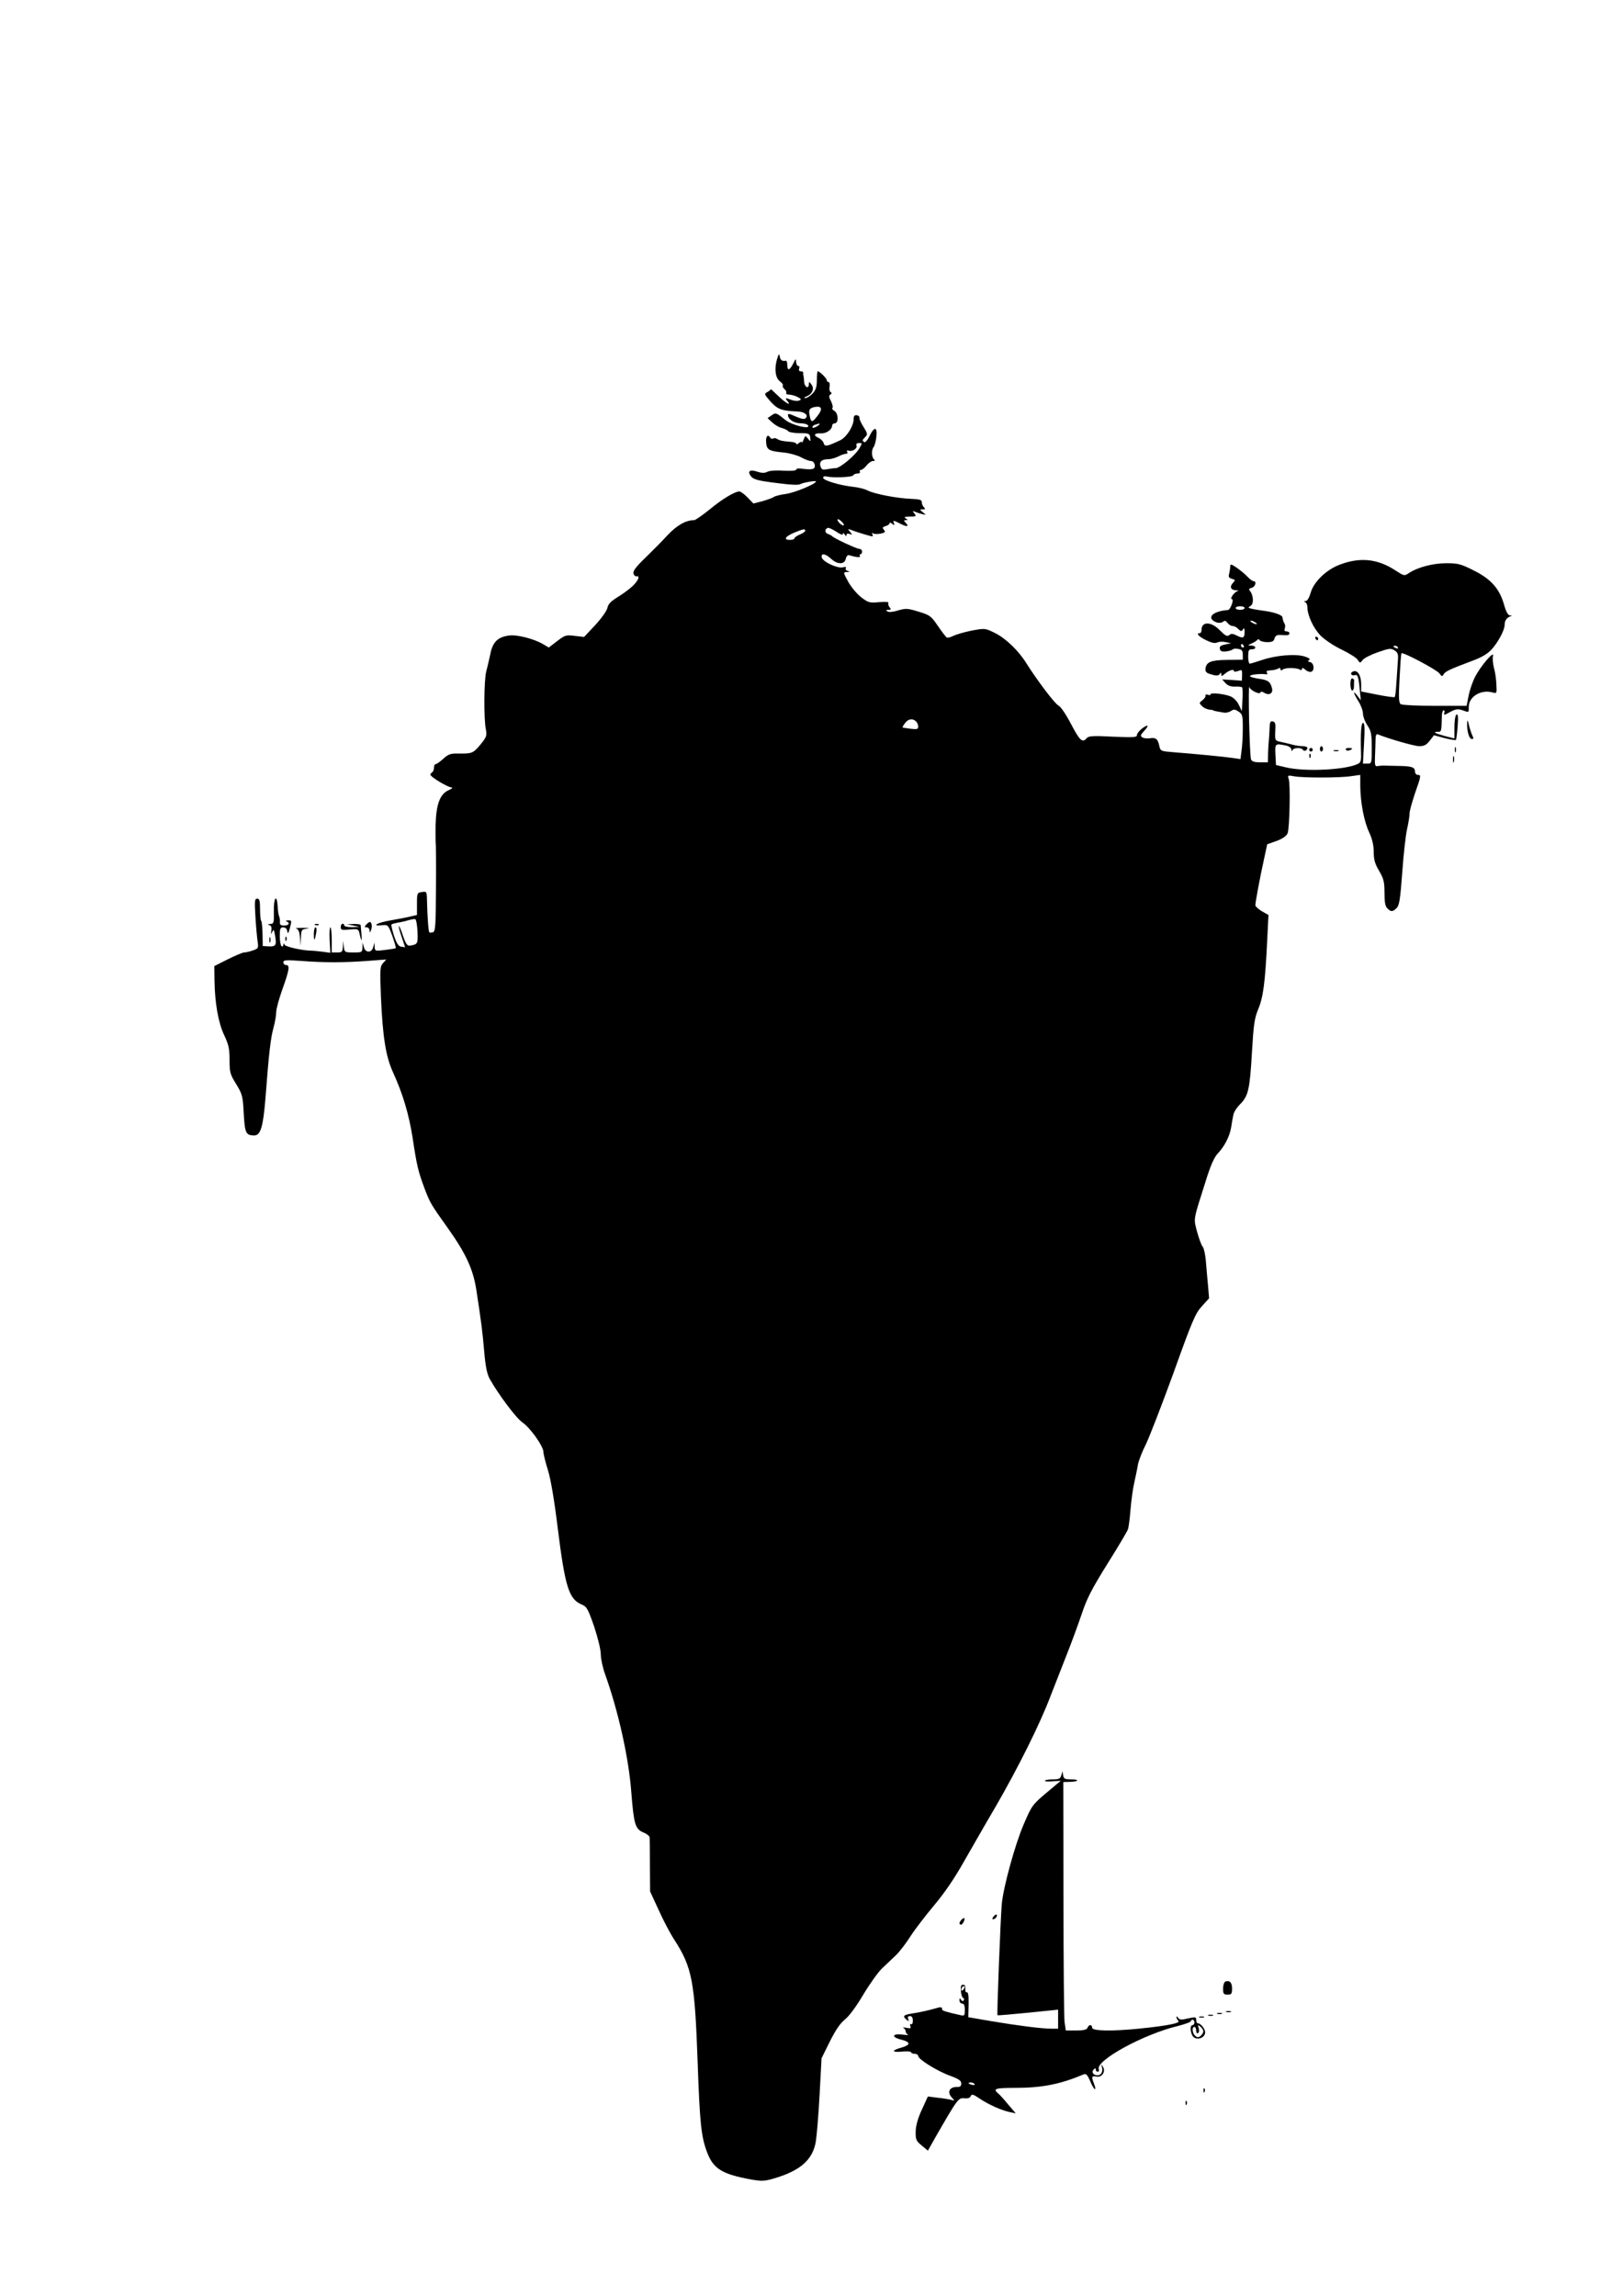  <svg version="1.0" xmlns="http://www.w3.org/2000/svg"
 width="905pt" height="1280pt" viewBox="0 0 905 1280"
 preserveAspectRatio="xMidYMid meet"><g transform="translate(0,1280) scale(0.1,-0.1)"
fill="#000000" stroke="none">
<path d="M4332 10795 c-15 -53 -8 -104 18 -122 11 -8 18 -18 15 -23 -3 -4 2
-13 10 -20 8 -7 12 -16 9 -21 -3 -5 5 -9 18 -9 13 -1 34 -7 47 -14 20 -11 21
-14 7 -19 -9 -4 -28 -2 -42 3 -34 13 -39 13 -24 -5 27 -32 -9 -13 -51 28 -24
23 -43 40 -41 38 1 -3 -7 -10 -18 -16 -20 -11 -20 -12 17 -54 39 -43 61 -51
148 -55 41 -1 65 -20 47 -38 -7 -7 -25 -3 -55 10 -38 17 -45 18 -43 5 4 -24
36 -43 72 -43 18 0 36 -5 40 -12 15 -24 -89 1 -126 30 -52 42 -55 43 -78 26
l-22 -15 27 -25 c14 -13 38 -27 52 -30 14 -4 31 -11 36 -18 6 -6 35 -11 65
-11 51 0 55 -2 58 -25 2 -24 2 -24 -12 -6 -15 19 -16 18 -25 -5 -5 -13 -10
-20 -10 -15 -1 5 -8 3 -16 -4 -8 -7 -15 -9 -15 -4 0 5 -15 10 -33 11 -43 3
-59 7 -74 16 -7 5 -17 6 -22 2 -5 -3 -12 -1 -16 5 -13 22 -26 8 -23 -26 3 -42
15 -49 100 -57 30 -3 73 -15 94 -26 21 -12 46 -21 55 -21 22 0 32 -37 12 -44
-8 -3 -32 -3 -54 0 -24 4 -39 3 -39 -4 0 -6 -27 -8 -70 -6 -40 3 -79 0 -91 -6
-14 -8 -30 -8 -55 0 -43 15 -59 3 -36 -26 13 -16 38 -23 112 -33 114 -15 152
-17 165 -9 15 8 85 20 85 14 0 -14 -121 -64 -170 -70 -30 -4 -60 -12 -66 -17
-6 -5 -35 -15 -62 -23 l-51 -13 -33 34 c-17 18 -38 33 -45 33 -26 0 -96 -42
-167 -101 -40 -32 -78 -59 -86 -59 -46 0 -95 -28 -148 -84 -31 -34 -88 -91
-125 -127 -48 -46 -68 -72 -65 -85 2 -10 10 -18 16 -17 23 5 12 -23 -20 -54
-18 -17 -56 -45 -84 -62 -38 -23 -53 -39 -57 -60 -4 -17 -33 -58 -68 -96 l-62
-66 -52 6 c-48 6 -54 5 -98 -29 l-47 -36 -32 19 c-51 30 -146 54 -189 48 -63
-8 -92 -36 -105 -104 -7 -32 -17 -76 -23 -98 -12 -46 -14 -260 -2 -320 7 -37
4 -44 -30 -86 -41 -49 -47 -51 -124 -50 -43 1 -56 -4 -83 -29 -18 -16 -37 -30
-43 -30 -5 0 -9 -9 -9 -19 0 -11 -4 -23 -10 -26 -5 -3 -10 -10 -10 -14 0 -12
98 -71 118 -71 9 -1 2 -7 -16 -15 -49 -22 -70 -78 -73 -195 -1 -52 0 -99 1
-105 1 -5 2 -117 1 -248 -1 -204 -3 -238 -16 -244 -9 -3 -18 -3 -21 -1 -5 6
-11 86 -13 176 -1 52 -2 53 -28 49 -27 -4 -28 -6 -28 -66 l0 -62 -35 -8 c-19
-5 -70 -15 -112 -22 -76 -13 -111 -34 -46 -27 32 3 33 1 56 -61 12 -35 21 -65
19 -67 -2 -2 -29 -6 -60 -10 -55 -7 -57 -6 -58 17 l-1 24 -7 -25 c-4 -16 -14
-25 -26 -25 -12 0 -22 9 -26 25 l-7 25 -1 -27 c-1 -27 -3 -28 -50 -28 -49 0
-50 1 -54 33 l-4 32 -1 -32 c-2 -30 -5 -33 -32 -33 l-30 0 0 70 c0 39 -4 70
-8 70 -4 0 -6 -32 -4 -71 l4 -71 -43 6 c-24 3 -53 6 -64 6 -50 1 -139 21 -147
32 -6 11 -8 10 -8 0 0 -7 -4 -10 -10 -7 -5 3 -10 28 -10 56 0 42 3 49 19 49
13 0 21 -8 23 -22 3 -17 6 -12 15 20 10 40 10 42 -11 41 -11 0 -15 -3 -8 -6
21 -8 13 -23 -14 -23 -18 0 -25 5 -23 18 1 9 -1 24 -4 32 -4 8 -8 35 -9 60 -5
71 -23 43 -21 -32 1 -63 0 -68 -20 -69 -15 -1 -17 -3 -6 -6 11 -3 15 -12 12
-31 -3 -23 -2 -24 5 -7 8 17 10 13 16 -22 9 -53 4 -61 -36 -59 l-33 2 -1 67
c-1 37 -4 71 -8 74 -3 3 -6 33 -6 65 0 46 -3 58 -16 58 -14 0 -15 -13 -10 -97
3 -54 9 -117 12 -139 6 -40 5 -42 -27 -53 -17 -6 -39 -11 -48 -11 -9 0 -50
-18 -91 -38 l-75 -38 1 -80 c2 -127 21 -235 54 -305 25 -53 30 -76 30 -139 0
-69 3 -79 37 -134 34 -56 37 -66 42 -163 6 -110 12 -123 59 -123 35 0 49 48
62 205 19 252 29 339 45 395 8 30 15 69 15 87 0 18 16 76 35 129 38 106 43
134 20 134 -8 0 -15 7 -15 15 0 13 14 14 98 8 125 -10 240 -10 372 0 l104 8
-18 -20 c-17 -19 -18 -34 -12 -188 10 -225 27 -331 66 -418 56 -122 90 -236
111 -370 23 -153 31 -186 66 -280 31 -81 34 -87 131 -223 99 -139 140 -227
158 -343 29 -188 34 -231 44 -344 7 -84 16 -126 31 -153 49 -87 147 -218 182
-242 43 -29 117 -133 117 -164 0 -11 11 -57 25 -101 16 -51 36 -169 55 -325
41 -327 62 -395 133 -425 29 -12 35 -23 70 -123 21 -64 37 -129 37 -155 0 -25
11 -76 25 -114 72 -201 131 -463 145 -653 14 -179 22 -206 65 -225 19 -7 36
-20 37 -27 1 -7 2 -78 2 -158 l1 -145 48 -104 c26 -58 65 -132 87 -165 99
-154 114 -229 130 -681 12 -343 20 -417 52 -502 35 -94 83 -124 248 -154 56
-10 74 -9 122 5 149 43 220 104 237 207 5 30 15 146 21 259 l11 205 46 93 c32
64 57 101 84 123 23 18 63 72 101 136 35 59 82 125 105 148 24 22 59 56 79 75
20 19 57 67 82 107 26 40 85 116 130 170 55 65 112 147 166 243 46 80 124 217
176 305 128 221 250 466 308 620 28 72 69 177 92 235 23 58 59 155 80 217 30
91 57 143 144 283 59 94 111 181 115 193 5 12 11 63 15 112 4 50 13 117 21
150 7 33 17 78 20 99 4 22 24 74 45 115 20 42 90 222 155 401 104 290 121 329
157 368 l40 44 -6 71 c-4 40 -9 101 -12 137 -3 36 -11 72 -18 80 -7 8 -21 46
-31 83 -20 77 -23 58 47 279 28 91 48 135 68 157 37 38 67 96 75 146 3 22 9
53 12 68 2 16 20 43 38 61 46 46 54 83 66 290 9 154 14 189 35 240 28 66 39
152 50 383 l7 142 -37 21 c-20 12 -36 27 -36 33 0 18 27 162 48 256 l18 84 53
19 c35 13 55 28 61 43 11 29 16 273 6 302 -7 21 -5 22 31 15 51 -9 255 -9 318
1 l50 7 0 -62 c1 -93 21 -198 50 -259 17 -37 25 -72 25 -109 0 -43 7 -66 30
-105 25 -43 30 -60 30 -122 0 -52 4 -76 16 -87 20 -21 30 -20 52 2 15 15 20
50 31 197 7 99 19 208 27 243 8 35 14 74 14 88 0 13 14 63 30 111 35 99 35
103 15 103 -8 0 -15 9 -15 19 0 24 -18 30 -95 31 -33 1 -69 1 -80 2 -11 0 -27
-2 -35 -3 -12 -3 -15 6 -13 51 1 30 3 72 3 93 0 27 4 37 13 33 61 -25 204 -66
231 -66 27 0 40 7 58 30 l24 31 59 -16 c32 -8 61 -13 63 -10 3 2 7 37 10 76 4
53 2 70 -7 65 -6 -4 -11 -34 -11 -70 l0 -63 -51 13 c-57 15 -73 24 -42 24 21
0 21 1 23 93 1 15 5 27 10 27 5 0 7 -7 3 -16 -4 -12 2 -11 32 6 31 17 43 19
68 11 39 -14 37 -15 37 18 0 57 67 98 131 81 25 -7 26 -7 23 44 -1 29 -7 71
-14 94 -6 24 -8 53 -5 65 9 35 -71 -59 -100 -117 -14 -27 -30 -74 -36 -105
l-11 -56 -176 0 c-97 0 -183 4 -191 9 -11 7 -13 34 -7 145 4 74 8 137 11 139
8 8 197 -92 211 -112 13 -18 16 -19 24 -5 9 16 35 28 160 75 52 19 85 39 107
63 37 41 73 108 73 137 0 23 10 39 30 47 13 5 13 6 -1 6 -10 1 -21 20 -32 59
-25 89 -72 143 -168 191 -73 37 -89 41 -154 41 -74 0 -159 -22 -209 -55 -25
-17 -27 -16 -72 13 -101 67 -200 78 -316 33 -75 -29 -144 -97 -160 -157 -8
-27 -18 -44 -28 -45 -10 0 -11 -2 -2 -6 6 -2 12 -15 12 -27 0 -46 33 -117 73
-159 24 -24 75 -58 119 -79 43 -21 83 -46 89 -57 12 -19 13 -19 28 0 9 11 47
30 85 43 63 22 71 23 92 10 20 -13 22 -22 18 -67 -2 -29 -5 -83 -8 -120 -2
-37 -6 -70 -9 -73 -2 -3 -46 3 -96 13 l-91 18 0 41 c0 48 -20 80 -44 71 -10
-4 -15 -11 -11 -16 3 -6 12 -8 20 -5 16 6 21 -11 28 -90 l5 -50 -19 25 c-27
35 -23 15 6 -31 14 -22 25 -53 25 -68 0 -16 11 -45 24 -65 21 -31 25 -47 25
-125 0 -88 0 -89 -24 -89 l-25 0 6 113 c5 82 3 114 -5 114 -11 0 -15 -52 -12
-162 2 -46 -1 -59 -16 -66 -65 -34 -295 -46 -403 -20 l-55 13 -3 58 c-3 62 -2
63 57 51 19 -4 31 -13 32 -23 0 -10 2 -11 6 -3 6 14 49 16 58 2 7 -12 25 -4
25 11 0 5 -12 9 -26 9 -15 0 -43 4 -63 10 -20 5 -49 12 -64 15 -27 6 -28 8
-26 58 3 42 0 53 -14 55 -14 3 -17 -5 -18 -45 -1 -26 -3 -55 -4 -63 -1 -8 -3
-39 -4 -67 l-1 -53 -44 0 c-31 0 -46 5 -50 16 -4 9 -8 107 -11 218 -2 110 -2
194 1 186 6 -19 58 -44 62 -31 2 7 10 6 21 -1 27 -17 51 -4 44 24 -9 38 -23
47 -74 54 -27 4 -49 10 -49 15 0 8 56 14 89 10 7 -2 10 2 6 8 -6 11 -3 12 33
15 9 1 23 5 30 9 7 5 12 3 12 -4 0 -8 4 -8 13 -2 14 12 76 11 95 0 7 -5 12 -3
12 4 0 8 7 6 19 -5 10 -9 25 -14 33 -11 20 8 15 49 -7 54 -13 2 -15 5 -5 11 8
5 0 12 -25 20 -50 16 -161 7 -239 -20 -33 -11 -63 -20 -68 -20 -4 0 -8 18 -8
40 0 33 3 40 20 40 28 0 25 20 -2 21 -23 0 -22 1 2 12 14 6 28 15 31 20 4 5
10 4 13 -2 4 -6 23 -11 43 -11 27 0 36 5 40 21 4 14 13 20 32 19 14 -1 32 -2
39 -1 18 2 15 21 -4 21 -11 0 -14 5 -10 16 3 9 3 21 -1 27 -7 12 -9 17 -12 36
-2 13 -49 29 -106 36 -27 4 -59 9 -69 12 -17 5 -18 6 -3 15 19 10 17 58 -2 82
-9 11 -7 15 9 19 20 5 29 37 10 37 -6 0 -21 11 -34 25 -13 14 -40 36 -60 50
-31 21 -36 22 -36 7 0 -9 -3 -27 -6 -40 -5 -18 -2 -24 15 -29 20 -5 21 -7 5
-24 -19 -21 -11 -39 19 -40 13 -1 16 -3 7 -5 -18 -5 -45 -44 -31 -44 14 0 -8
-60 -22 -61 -88 -6 -124 -46 -63 -69 12 -4 26 -3 35 3 10 9 16 7 26 -6 7 -9
19 -17 28 -17 9 0 23 -7 32 -17 14 -14 18 -14 26 -2 6 10 9 7 9 -12 0 -36 -8
-40 -42 -23 -23 12 -33 13 -44 3 -11 -9 -21 -4 -52 27 -47 49 -102 51 -102 3
0 -10 -4 -19 -10 -19 -23 0 -7 -18 35 -39 31 -15 50 -19 62 -13 10 5 32 6 48
2 l30 -6 -33 -7 c-25 -5 -33 -11 -30 -24 2 -13 11 -17 33 -15 17 2 34 7 38 11
4 5 19 6 33 3 19 -3 24 -11 24 -32 l0 -28 -86 -1 c-91 -1 -117 -11 -122 -48
-2 -15 4 -24 20 -29 39 -13 52 -13 60 -1 6 9 8 8 8 -2 0 -12 3 -12 18 1 23 20
52 30 52 18 0 -6 9 -6 24 -1 21 9 23 7 22 -22 l-1 -32 -55 4 -55 3 19 -21 c12
-13 30 -20 52 -19 19 1 37 -1 40 -4 3 -3 4 -34 2 -69 l-3 -64 -17 35 c-9 20
-29 40 -45 47 -35 15 -113 23 -113 12 0 -5 -7 -6 -15 -2 -9 3 -15 1 -13 -5 2
-6 -6 -17 -17 -26 -19 -14 -19 -16 -3 -32 9 -10 27 -18 40 -20 13 -1 23 -3 23
-4 0 -2 9 -4 20 -6 11 -2 29 -5 40 -7 11 -2 28 2 39 9 15 11 23 10 42 -3 22
-14 24 -22 24 -93 0 -42 -3 -99 -7 -125 l-6 -47 -41 6 c-46 7 -213 23 -328 32
-76 6 -77 6 -84 37 -8 38 -20 47 -54 41 -14 -2 -32 0 -40 5 -12 8 -11 13 8 34
31 33 27 42 -8 17 -16 -12 -30 -29 -30 -37 0 -14 -16 -15 -134 -10 -112 6
-136 4 -146 -8 -24 -29 -39 -14 -87 77 -28 54 -57 97 -70 104 -20 9 -117 137
-181 238 -42 68 -114 137 -172 166 -56 28 -57 28 -129 15 -40 -8 -86 -21 -103
-29 -17 -9 -34 -13 -39 -10 -5 3 -27 32 -49 64 -38 56 -45 61 -108 80 -61 19
-71 19 -114 7 -27 -9 -52 -11 -59 -6 -11 7 -10 9 5 9 15 0 16 3 6 15 -6 8 -9
18 -6 24 4 5 -16 7 -52 4 -54 -5 -60 -3 -101 28 -24 19 -56 58 -72 87 -28 52
-28 52 -6 53 17 1 18 2 4 6 -9 2 -14 9 -11 15 5 7 -1 9 -17 5 -30 -7 -113 32
-117 56 -5 25 21 21 52 -8 36 -33 74 -33 82 -1 3 14 11 23 17 21 42 -12 68
-15 62 -5 -3 5 -2 10 3 10 5 0 9 7 9 15 0 8 -7 15 -15 15 -15 0 -142 59 -152
71 -3 3 -13 9 -23 12 -19 7 -19 28 -1 34 6 2 27 -8 47 -21 22 -15 37 -21 37
-13 0 8 4 7 10 -3 6 -9 10 -11 10 -3 0 8 7 10 18 6 15 -6 16 -5 2 12 -14 17
-13 18 5 11 30 -12 109 -36 118 -36 5 0 5 5 1 12 -4 7 -3 8 5 4 6 -4 25 -4 42
-1 25 6 28 9 18 21 -10 12 -8 16 9 21 12 3 22 10 22 15 0 6 7 5 15 -2 13 -11
14 -10 9 5 -6 15 -2 15 35 -4 40 -21 53 -17 29 7 -9 9 -9 12 3 12 12 0 12 2
-1 10 -11 7 -5 10 24 10 35 0 37 2 25 17 -12 15 -12 16 6 9 11 -5 29 -10 40
-13 20 -4 20 -4 1 11 -19 16 -19 16 -1 16 15 0 16 3 7 12 -7 7 -12 19 -12 28
0 14 -12 17 -62 19 -76 3 -202 27 -241 47 -15 8 -51 17 -80 20 -74 8 -167 36
-167 50 0 8 8 11 23 7 36 -8 142 -3 145 7 2 6 13 10 23 10 11 0 17 5 14 10 -3
6 -1 10 5 10 7 0 21 11 32 25 11 14 27 25 36 25 10 0 13 3 7 8 -15 10 -17 53
-4 69 6 7 13 33 16 59 6 57 -13 57 -40 0 -10 -20 -22 -34 -27 -31 -13 8 -13
11 5 29 14 14 13 19 -10 56 -14 22 -24 45 -23 51 2 6 -5 13 -14 14 -13 2 -18
-4 -18 -22 0 -38 -39 -100 -74 -117 -74 -35 -87 -38 -93 -17 -2 10 -16 24 -29
30 -31 14 -24 27 13 25 30 -2 63 21 63 43 0 7 7 13 15 13 22 0 20 56 -2 69
-10 5 -15 13 -11 17 4 3 0 20 -8 37 -12 22 -13 31 -4 37 8 5 9 10 2 14 -6 3
-9 18 -6 31 2 14 0 25 -6 25 -5 0 -10 5 -10 11 0 10 -39 48 -50 49 -3 0 -5
-22 -5 -49 0 -39 -6 -55 -24 -75 -14 -14 -32 -26 -40 -25 -11 0 -8 3 6 9 33
13 45 43 28 66 -14 18 -14 18 -15 1 0 -28 -25 -14 -26 14 -1 13 -2 29 -4 34
-1 6 -2 13 -1 18 0 4 -6 7 -14 7 -9 0 -12 6 -9 15 4 8 1 15 -5 15 -6 0 -11 10
-12 23 0 19 -2 18 -16 -10 -20 -39 -33 -42 -33 -8 0 14 -3 24 -7 24 -22 -4
-32 3 -35 24 -3 18 -6 14 -16 -18z m226 -314 c-29 -38 -35 -38 -43 0 -8 35 -1
46 35 51 34 4 37 -15 8 -51z m12 -46 c0 -2 -9 -9 -20 -15 -12 -6 -20 -7 -20
-1 0 5 8 12 18 14 9 3 18 5 20 6 1 0 2 -1 2 -4z m221 -136 c-24 -40 -108 -109
-131 -109 -10 0 -31 -3 -48 -6 -25 -5 -31 -2 -37 16 -8 26 7 40 45 40 14 0 38
7 54 15 15 8 35 15 43 15 8 0 11 5 7 11 -4 7 -1 10 7 7 21 -8 51 11 45 28 -3
9 1 14 14 14 19 0 19 0 1 -31z m-86 -427 c-6 -7 -35 18 -35 31 0 5 9 2 20 -8
11 -10 18 -20 15 -23z m-215 -31 c0 -5 -13 -14 -30 -21 -16 -7 -30 -16 -30
-21 0 -5 -12 -9 -26 -9 -38 0 -25 20 26 41 52 21 60 22 60 10z m2450 -431 c0
-5 -11 -10 -25 -10 -14 0 -25 5 -25 10 0 6 11 10 25 10 14 0 25 -4 25 -10z
m60 -80 c8 -5 11 -10 5 -10 -5 0 -17 5 -25 10 -8 5 -10 10 -5 10 6 0 17 -5 25
-10z m-65 -130 c3 -5 1 -10 -4 -10 -6 0 -11 5 -11 10 0 6 2 10 4 10 3 0 8 -4
11 -10z m860 -10 c3 -6 -1 -7 -9 -4 -18 7 -21 14 -7 14 6 0 13 -4 16 -10z
m-2687 -412 c7 -7 12 -20 12 -29 0 -14 -7 -16 -42 -12 -24 3 -44 7 -45 7 -2 1
4 12 13 24 17 24 43 29 62 10z m-2780 -1171 c3 -69 1 -72 -42 -79 -15 -2 -23
9 -39 55 -10 32 -21 56 -23 54 -2 -2 5 -30 16 -61 l19 -57 -21 3 c-16 2 -26
17 -41 61 -10 32 -17 61 -14 63 3 3 18 7 34 10 15 2 42 8 58 13 17 5 35 8 40
7 6 -2 11 -33 13 -69z"/>
<path d="M7335 9240 c3 -5 8 -10 11 -10 2 0 4 5 4 10 0 6 -5 10 -11 10 -5 0
-7 -4 -4 -10z"/>
<path d="M7530 8986 c0 -20 5 -36 10 -36 6 0 10 11 10 25 0 14 0 28 1 32 0 4
-4 9 -10 11 -7 2 -11 -11 -11 -32z"/>
<path d="M8181 8769 c-2 -45 11 -89 26 -89 10 0 11 4 3 19 -5 11 -14 37 -19
58 -7 30 -9 33 -10 12z"/>
<path d="M7360 8625 c0 -8 4 -15 8 -15 5 0 9 7 9 15 0 8 -4 15 -9 15 -4 0 -8
-7 -8 -15z"/>
<path d="M8112 8620 c0 -14 2 -19 5 -12 2 6 2 18 0 25 -3 6 -5 1 -5 -13z"/>
<path d="M7300 8620 c0 -5 5 -10 10 -10 6 0 10 5 10 10 0 6 -4 10 -10 10 -5 0
-10 -4 -10 -10z"/>
<path d="M7505 8620 c3 -5 12 -7 20 -3 21 7 19 13 -6 13 -11 0 -18 -4 -14 -10z"/>
<path d="M7438 8613 c6 -2 18 -2 25 0 6 3 1 5 -13 5 -14 0 -19 -2 -12 -5z"/>
<path d="M7301 8584 c0 -11 3 -14 6 -6 3 7 2 16 -1 19 -3 4 -6 -2 -5 -13z"/>
<path d="M8102 8565 c0 -16 2 -22 5 -12 2 9 2 23 0 30 -3 6 -5 -1 -5 -18z"/>
<path d="M2042 7645 c-11 -12 -10 -15 3 -15 8 0 15 -8 16 -17 0 -15 2 -15 8 2
8 20 4 45 -8 45 -3 -1 -12 -7 -19 -15z"/>
<path d="M1758 7643 c7 -3 16 -2 19 1 4 3 -2 6 -13 5 -11 0 -14 -3 -6 -6z"/>
<path d="M1900 7631 c0 -16 6 -17 50 -13 47 4 49 3 55 -24 14 -60 15 -44 6 49
-1 4 -18 6 -38 6 l-38 -2 35 -7 35 -7 -42 -2 c-24 0 -43 4 -43 9 0 6 -4 10
-10 10 -5 0 -10 -8 -10 -19z"/>
<path d="M1652 7623 c12 -3 18 -18 21 -51 l3 -47 2 47 c2 45 3 47 35 51 18 2
8 4 -23 4 -30 0 -47 -1 -38 -4z"/>
<path d="M1750 7593 c0 -43 5 -41 13 5 4 18 2 32 -3 32 -6 0 -10 -16 -10 -37z"/>
<path d="M1502 7560 c0 -14 2 -19 5 -12 2 6 2 18 0 25 -3 6 -5 1 -5 -13z"/>
<path d="M1591 7564 c0 -11 3 -14 6 -6 3 7 2 16 -1 19 -3 4 -6 -2 -5 -13z"/>
<path d="M5918 2903 c-5 -19 -13 -23 -46 -23 -23 0 -43 -3 -45 -7 -3 -5 16 -6
41 -4 l47 3 -80 -67 c-77 -65 -82 -71 -126 -174 -50 -116 -114 -351 -123 -446
-7 -82 -28 -616 -24 -620 2 -2 78 5 171 14 l167 17 0 -53 0 -53 -38 0 c-54 0
-186 17 -335 42 l-128 22 2 70 c1 48 -2 70 -10 69 -6 -2 -10 7 -8 20 1 14 -3
22 -13 22 -11 0 -14 -9 -12 -35 1 -19 7 -37 12 -38 6 -2 7 -8 4 -14 -4 -6 -10
-5 -15 3 -7 11 -9 10 -9 -3 0 -10 7 -18 15 -18 10 0 15 -11 15 -35 0 -33 -2
-35 -27 -29 -76 17 -103 25 -100 32 3 10 -6 14 -23 9 -47 -14 -101 -26 -142
-32 -51 -8 -57 -15 -33 -35 13 -11 14 -10 9 4 -4 11 -1 16 10 16 11 0 16 -9
16 -26 0 -14 -4 -22 -10 -19 -6 3 -7 -1 -4 -10 5 -13 1 -15 -22 -10 -16 3 -23
2 -16 -1 6 -3 12 -12 12 -19 0 -7 6 -15 13 -18 6 -3 -7 -3 -29 0 -60 7 -66
-14 -9 -28 53 -13 54 -29 3 -44 -58 -16 -58 -28 0 -23 28 3 52 1 52 -3 0 -5 9
-9 20 -9 11 0 20 -6 20 -12 0 -19 107 -85 179 -111 47 -17 61 -27 61 -42 0
-16 -6 -21 -26 -20 -39 0 -53 -28 -29 -56 20 -22 20 -22 0 -16 -11 3 -45 9
-76 12 l-55 7 -33 -72 c-22 -47 -34 -88 -35 -122 -1 -46 2 -53 33 -79 l35 -29
44 78 c122 212 126 217 159 214 20 -2 32 2 36 12 5 13 13 11 50 -14 51 -34
118 -64 167 -75 l34 -7 -42 49 c-23 28 -48 56 -57 63 -30 25 -14 30 93 30 153
0 253 20 384 75 14 6 22 -2 38 -40 21 -50 38 -58 20 -11 -15 39 -13 44 14 39
31 -6 53 28 36 55 -11 16 -11 16 -6 0 8 -26 -3 -48 -24 -48 -24 0 -36 18 -21
33 8 8 11 8 11 -1 0 -7 5 -12 11 -12 6 0 9 6 6 14 -19 48 249 195 441 241 39
10 72 22 72 26 0 5 5 9 10 9 6 0 10 -7 10 -15 0 -8 -4 -15 -10 -15 -19 0 -11
-59 10 -70 26 -14 60 3 60 30 0 19 -25 50 -41 50 -5 0 -9 8 -9 19 0 17 -4 17
-46 8 -37 -9 -47 -8 -55 4 -5 8 -9 9 -9 4 0 -6 5 -16 11 -22 12 -12 -62 -27
-221 -43 -150 -15 -260 -13 -260 5 0 8 -5 15 -10 15 -6 0 -13 -7 -16 -15 -5
-11 -22 -15 -64 -15 l-57 0 -7 48 c-3 26 -6 337 -6 692 l-1 645 35 1 c20 0 38
3 42 7 4 4 -11 7 -34 7 -34 0 -41 3 -44 23 l-3 22 -7 -22z m-546 -1195 c-7 -7
-12 -8 -12 -2 0 14 12 26 19 19 2 -3 -1 -11 -7 -17z m1338 -233 c0 -7 -7 -18
-15 -25 -12 -10 -18 -10 -30 0 -17 14 -20 50 -5 50 6 0 10 -9 10 -21 0 -11 4
-17 10 -14 6 4 8 16 4 28 -6 19 -5 20 10 8 9 -7 16 -19 16 -26z m-1276 -294
c4 -5 -3 -7 -14 -4 -23 6 -26 13 -6 13 8 0 17 -4 20 -9z"/>
<path d="M5540 2115 c-8 -9 -8 -15 -2 -15 12 0 26 19 19 26 -2 2 -10 -2 -17
-11z"/>
<path d="M5362 2098 c-14 -14 -16 -28 -3 -28 9 0 24 30 18 36 -2 2 -9 -2 -15
-8z"/>
<path d="M6833 1753 c-7 -3 -13 -20 -13 -39 0 -30 3 -34 25 -34 22 0 25 4 25
34 0 33 -13 47 -37 39z"/>
<path d="M6838 1583 c6 -2 18 -2 25 0 6 3 1 5 -13 5 -14 0 -19 -2 -12 -5z"/>
<path d="M6788 1573 c6 -2 18 -2 25 0 6 3 1 5 -13 5 -14 0 -19 -2 -12 -5z"/>
<path d="M6738 1563 c6 -2 18 -2 25 0 6 3 1 5 -13 5 -14 0 -19 -2 -12 -5z"/>
<path d="M6688 1553 c6 -2 18 -2 25 0 6 3 1 5 -13 5 -14 0 -19 -2 -12 -5z"/>
<path d="M6711 1144 c0 -11 3 -14 6 -6 3 7 2 16 -1 19 -3 4 -6 -2 -5 -13z"/>
<path d="M6611 1074 c0 -11 3 -14 6 -6 3 7 2 16 -1 19 -3 4 -6 -2 -5 -13z"/>
</g>
</svg>
